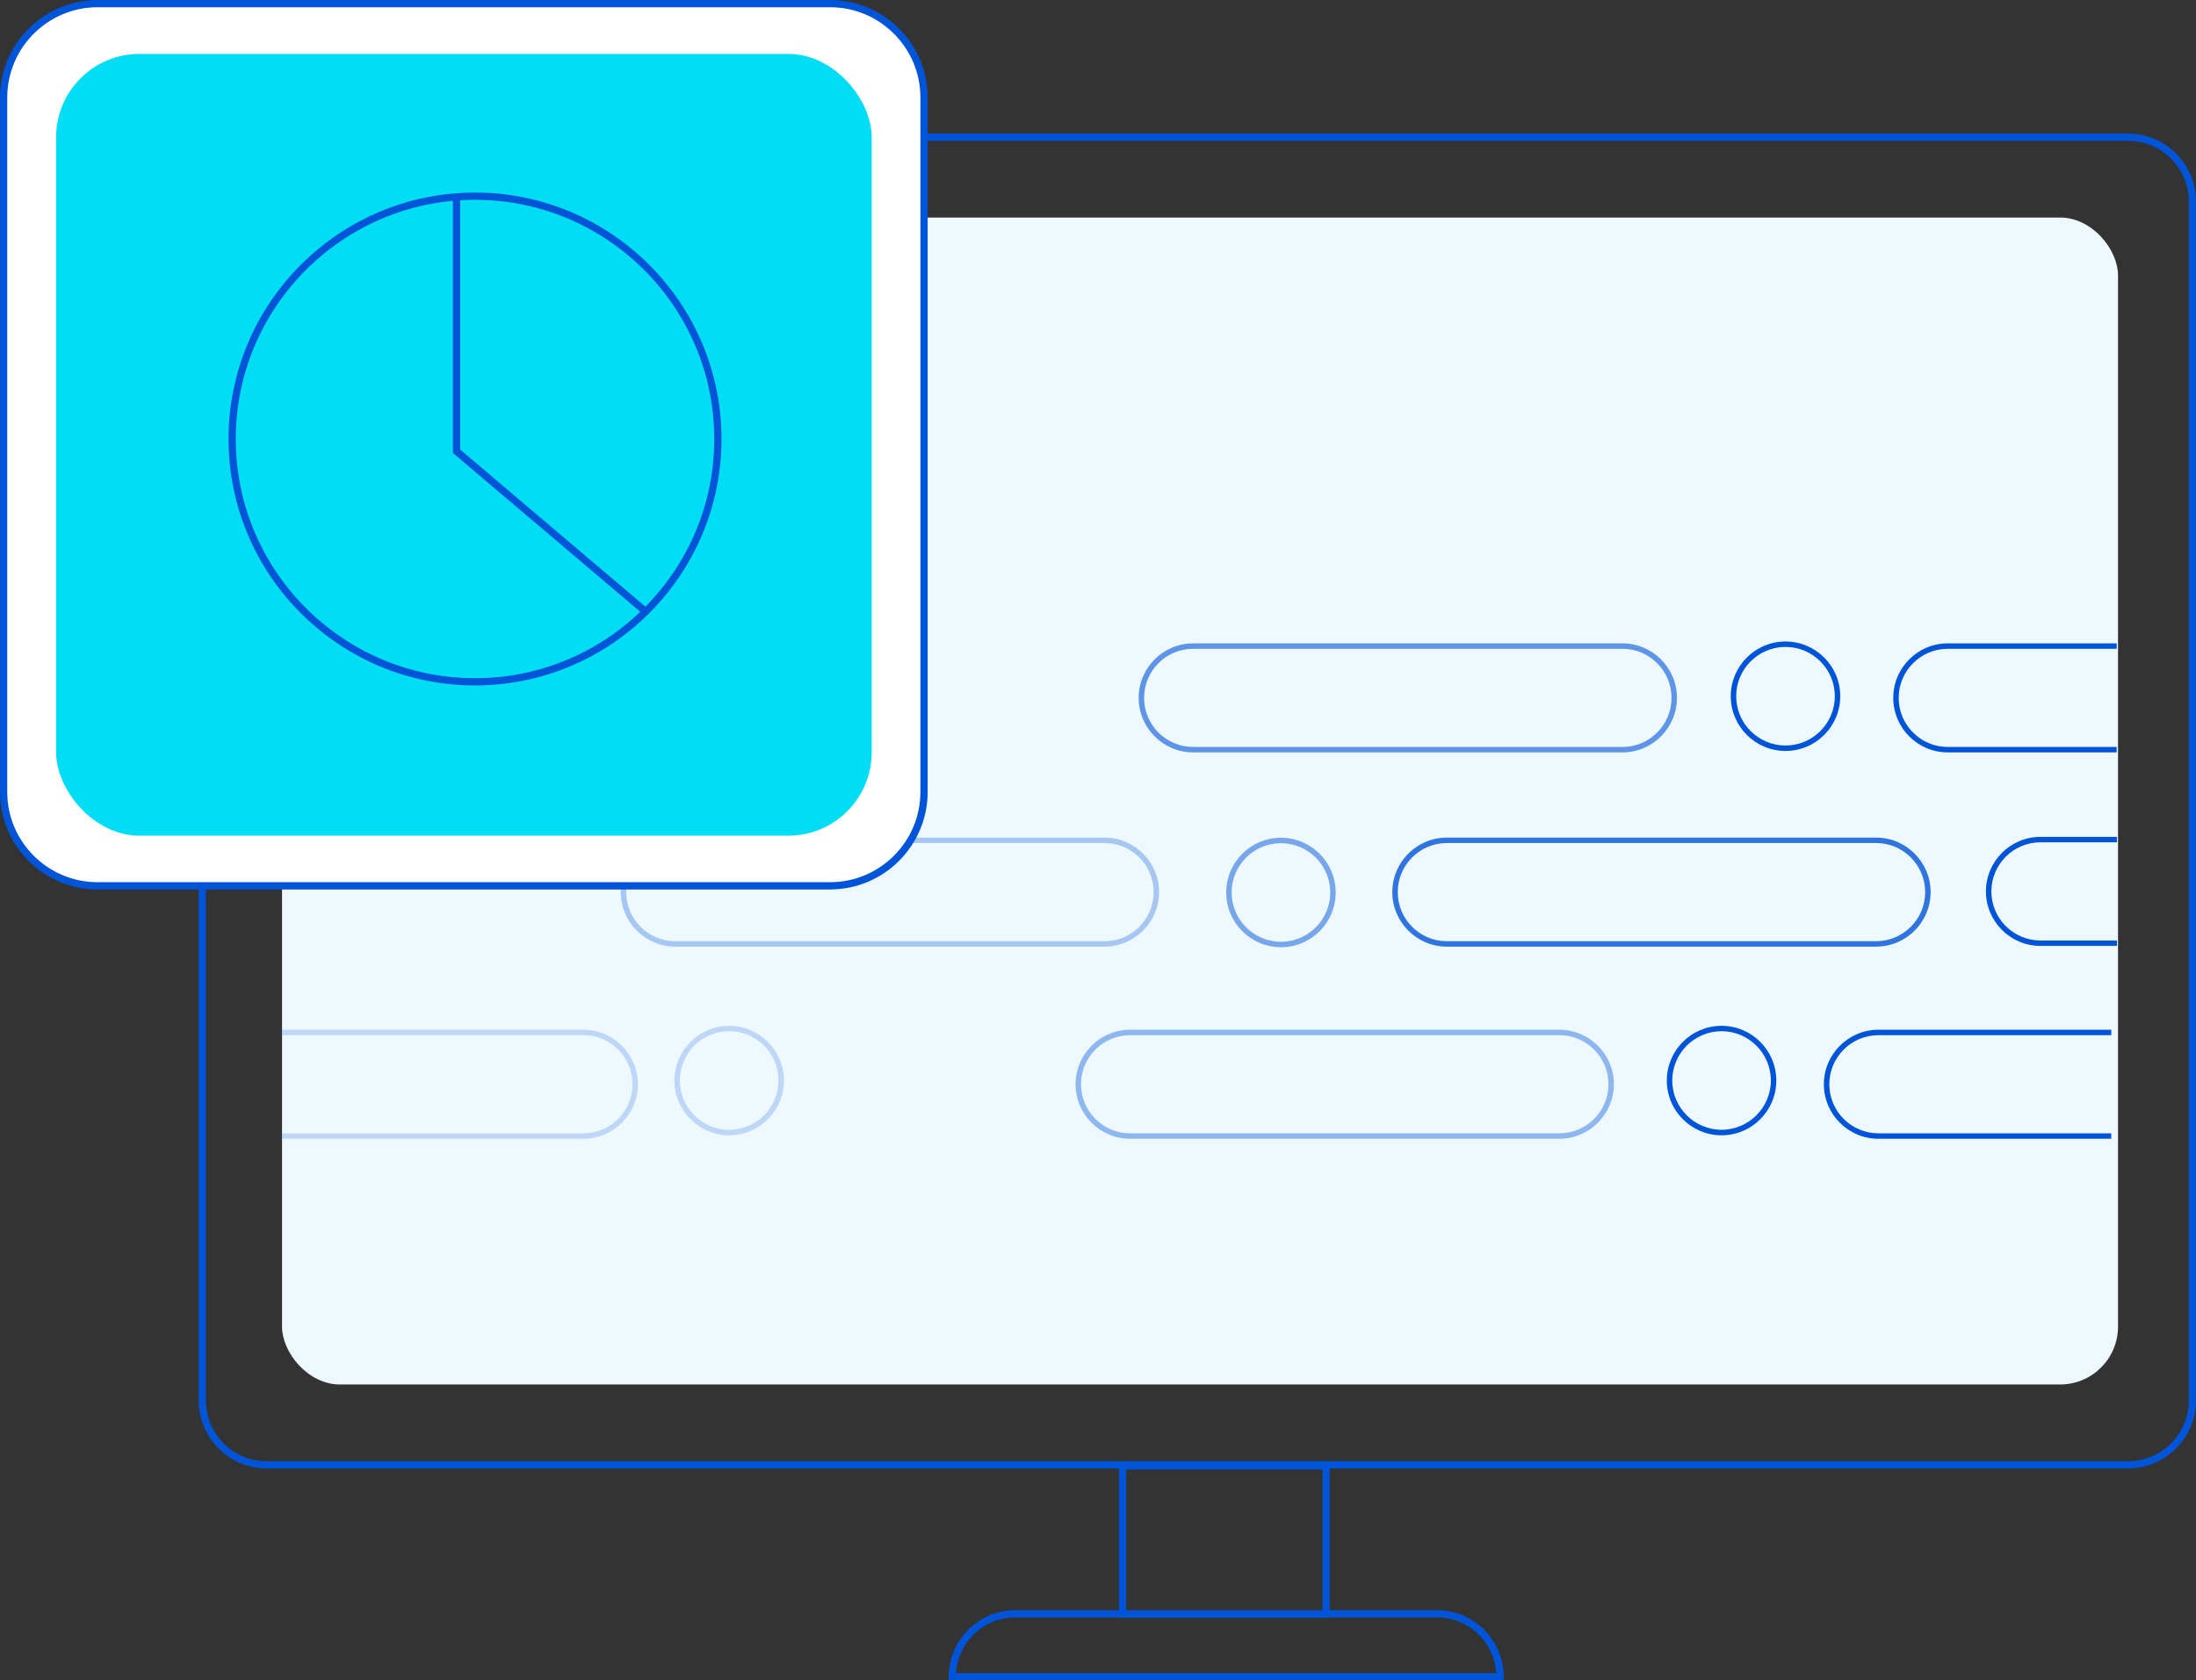 <?xml version="1.0" encoding="UTF-8"?><svg id="Layer_1" xmlns="http://www.w3.org/2000/svg" xmlns:xlink="http://www.w3.org/1999/xlink" viewBox="0 0 303.27 232.11"><rect x="0" y="0" width="303.27" height="232.11" fill="#333333" stroke="none"/><defs><style>.cls-1{fill:none;}.cls-2{fill:#eef8ff;}.cls-3{clip-path:url(#clippath-1);}.cls-4{clip-path:url(#clippath-3);}.cls-5{clip-path:url(#clippath-2);}.cls-6{fill:#00ddf4;}.cls-7{fill:#fff;}.cls-8{opacity:.8;}.cls-9{opacity:.4;}.cls-10{opacity:.6;}.cls-11{opacity:.5;}.cls-12{opacity:.2;}.cls-13{opacity:.3;}.cls-14{fill:#0054d7;}.cls-15{clip-path:url(#clippath);}</style><clipPath id="clippath"><rect class="cls-1" x="257.12" y="80.73" width="35.2" height="29.18"/></clipPath><clipPath id="clippath-1"><rect class="cls-1" x="266.72" y="107.28" width="25.64" height="29.74"/></clipPath><clipPath id="clippath-2"><rect class="cls-1" x="240.75" y="135.13" width="50.82" height="30.12"/></clipPath><clipPath id="clippath-3"><rect class="cls-1" x="38.77" y="132.88" width="75.67" height="32.38"/></clipPath></defs><rect class="cls-2" x="38.95" y="30.05" width="253.55" height="161.19" rx="7.99" ry="7.99"/><path class="cls-14" d="M293.89,202.84H36.82c-5.17,0-9.38-4.21-9.38-9.38V27.83c0-5.17,4.21-9.38,9.38-9.38h257.07c5.17,0,9.38,4.21,9.38,9.38v165.63c0,5.17-4.21,9.38-9.38,9.38ZM36.82,19.45c-4.62,0-8.38,3.76-8.38,8.38v165.63c0,4.62,3.76,8.38,8.38,8.38h257.07c4.62,0,8.38-3.76,8.38-8.38V27.83c0-4.62-3.76-8.38-8.38-8.38H36.82Z"/><g class="cls-10"><path class="cls-14" d="M224.06,103.93h-59.28c-4.15,0-7.53-3.38-7.53-7.53s3.38-7.53,7.53-7.53h59.28c4.15,0,7.53,3.38,7.53,7.53s-3.38,7.53-7.53,7.53ZM164.78,89.62c-3.74,0-6.78,3.04-6.78,6.78s3.04,6.78,6.78,6.78h59.28c3.74,0,6.78-3.04,6.78-6.78s-3.04-6.78-6.78-6.78h-59.28Z"/></g><g class="cls-8"><path class="cls-14" d="M259.09,130.76h-59.28c-4.15,0-7.53-3.38-7.53-7.53s3.38-7.53,7.53-7.53h59.28c4.15,0,7.53,3.38,7.53,7.53s-3.38,7.53-7.53,7.53ZM199.81,116.45c-3.74,0-6.78,3.04-6.78,6.78s3.04,6.78,6.78,6.78h59.28c3.74,0,6.78-3.04,6.78-6.78s-3.04-6.78-6.78-6.78h-59.28Z"/></g><g class="cls-9"><path class="cls-14" d="M215.35,157.3h-59.28c-4.15,0-7.53-3.38-7.53-7.53s3.38-7.53,7.53-7.53h59.28c4.15,0,7.53,3.38,7.53,7.53s-3.38,7.53-7.53,7.53ZM156.07,142.99c-3.74,0-6.78,3.04-6.78,6.78s3.04,6.78,6.78,6.78h59.28c3.74,0,6.78-3.04,6.78-6.78s-3.04-6.78-6.78-6.78h-59.28Z"/></g><g class="cls-13"><path class="cls-14" d="M152.54,130.76h-59.28c-4.15,0-7.53-3.38-7.53-7.53s3.38-7.53,7.53-7.53h59.28c4.15,0,7.53,3.38,7.53,7.53s-3.38,7.53-7.53,7.53ZM93.26,116.45c-3.74,0-6.78,3.04-6.78,6.78s3.04,6.78,6.78,6.78h59.28c3.74,0,6.78-3.04,6.78-6.78s-3.04-6.78-6.78-6.78h-59.28Z"/></g><rect class="cls-7" x=".5" y=".5" width="127.12" height="121.87" rx="12.97" ry="12.97"/><path class="cls-14" d="M114.65,122.87H13.47c-7.43,0-13.47-6.04-13.47-13.47V13.47C0,6.04,6.04,0,13.47,0h101.17c7.43,0,13.47,6.04,13.47,13.47v95.92c0,7.43-6.04,13.47-13.47,13.47ZM13.47,1C6.6,1,1,6.6,1,13.47v95.92c0,6.88,5.6,12.47,12.47,12.47h101.17c6.88,0,12.47-5.6,12.47-12.47V13.47c0-6.88-5.6-12.47-12.47-12.47H13.47Z"/><path class="cls-14" d="M183.64,223.47h-29.11v-21.48h29.11v21.48ZM155.53,222.47h27.11v-19.48h-27.11v19.48Z"/><path class="cls-14" d="M207.65,232.11h-76.63v-.5c0-5.07,4.12-9.19,9.19-9.19h58.26c5.07,0,9.19,4.12,9.19,9.19v.5ZM132.03,231.11h74.6c-.26-4.28-3.83-7.69-8.17-7.69h-58.26c-4.35,0-7.91,3.41-8.17,7.69Z"/><rect class="cls-6" x="7.75" y="7.45" width="112.63" height="107.98" rx="11.5" ry="11.5"/><path class="cls-14" d="M65.6,94.68c-18.77,0-34.04-15.27-34.04-34.04s15.27-34.04,34.04-34.04,34.04,15.27,34.04,34.04-15.27,34.04-34.04,34.04ZM65.6,27.6c-18.22,0-33.04,14.82-33.04,33.04s14.82,33.04,33.04,33.04,33.04-14.82,33.04-33.04-14.82-33.04-33.04-33.04Z"/><polygon class="cls-14" points="88.8 84.83 62.55 62.57 62.55 26.95 63.55 26.95 63.55 62.1 89.45 84.07 88.8 84.83"/><g class="cls-11"><path class="cls-14" d="M176.9,130.84c-4.17,0-7.56-3.39-7.56-7.56s3.39-7.56,7.56-7.56,7.56,3.39,7.56,7.56-3.39,7.56-7.56,7.56ZM176.9,116.47c-3.76,0-6.81,3.06-6.81,6.81s3.05,6.81,6.81,6.81,6.81-3.06,6.81-6.81-3.06-6.81-6.81-6.81Z"/></g><path class="cls-14" d="M237.75,156.82c-4.17,0-7.56-3.39-7.56-7.56s3.39-7.56,7.56-7.56,7.56,3.39,7.56,7.56-3.39,7.56-7.56,7.56ZM237.75,142.44c-3.75,0-6.81,3.06-6.81,6.81s3.06,6.81,6.81,6.81,6.81-3.06,6.81-6.81-3.06-6.81-6.81-6.81Z"/><g class="cls-12"><path class="cls-14" d="M100.7,156.82c-4.17,0-7.56-3.39-7.56-7.56s3.39-7.56,7.56-7.56,7.56,3.39,7.56,7.56-3.39,7.56-7.56,7.56ZM100.7,142.44c-3.76,0-6.81,3.06-6.81,6.81s3.05,6.81,6.81,6.81,6.81-3.06,6.81-6.81-3.05-6.81-6.81-6.81Z"/></g><path class="cls-14" d="M246.58,103.73c-4.17,0-7.56-3.39-7.56-7.56s3.39-7.56,7.56-7.56,7.56,3.39,7.56,7.56-3.39,7.56-7.56,7.56ZM246.58,89.36c-3.75,0-6.81,3.05-6.81,6.81s3.06,6.81,6.81,6.81,6.81-3.05,6.81-6.81-3.06-6.81-6.81-6.81Z"/><g class="cls-15"><path class="cls-14" d="M328.27,103.93h-59.28c-4.15,0-7.53-3.38-7.53-7.53s3.38-7.53,7.53-7.53h59.28c4.15,0,7.53,3.38,7.53,7.53s-3.38,7.53-7.53,7.53ZM268.99,89.62c-3.74,0-6.78,3.04-6.78,6.78s3.04,6.78,6.78,6.78h59.28c3.74,0,6.78-3.04,6.78-6.78s-3.04-6.78-6.78-6.78h-59.28Z"/></g><g class="cls-3"><path class="cls-14" d="M341.07,130.66h-59.28c-4.15,0-7.53-3.38-7.53-7.53s3.38-7.53,7.53-7.53h59.28c4.15,0,7.53,3.38,7.53,7.53s-3.38,7.53-7.53,7.53ZM281.79,116.35c-3.74,0-6.78,3.04-6.78,6.78s3.04,6.78,6.78,6.78h59.28c3.74,0,6.78-3.04,6.78-6.78s-3.04-6.78-6.78-6.78h-59.28Z"/></g><g class="cls-5"><path class="cls-14" d="M318.69,157.3h-59.28c-4.15,0-7.53-3.38-7.53-7.53s3.38-7.53,7.53-7.53h59.28c4.15,0,7.53,3.38,7.53,7.53s-3.38,7.53-7.53,7.53ZM259.41,142.99c-3.74,0-6.78,3.04-6.78,6.78s3.04,6.78,6.78,6.78h59.28c3.74,0,6.78-3.04,6.78-6.78s-3.04-6.78-6.78-6.78h-59.28Z"/></g><g class="cls-4"><g class="cls-12"><path class="cls-14" d="M80.57,157.3H21.29c-4.15,0-7.53-3.38-7.53-7.53s3.38-7.53,7.53-7.53h59.28c4.15,0,7.53,3.38,7.53,7.53s-3.38,7.53-7.53,7.53ZM21.29,142.99c-3.74,0-6.78,3.04-6.78,6.78s3.04,6.78,6.78,6.78h59.28c3.74,0,6.78-3.04,6.78-6.78s-3.04-6.78-6.78-6.78H21.29Z"/></g></g></svg>